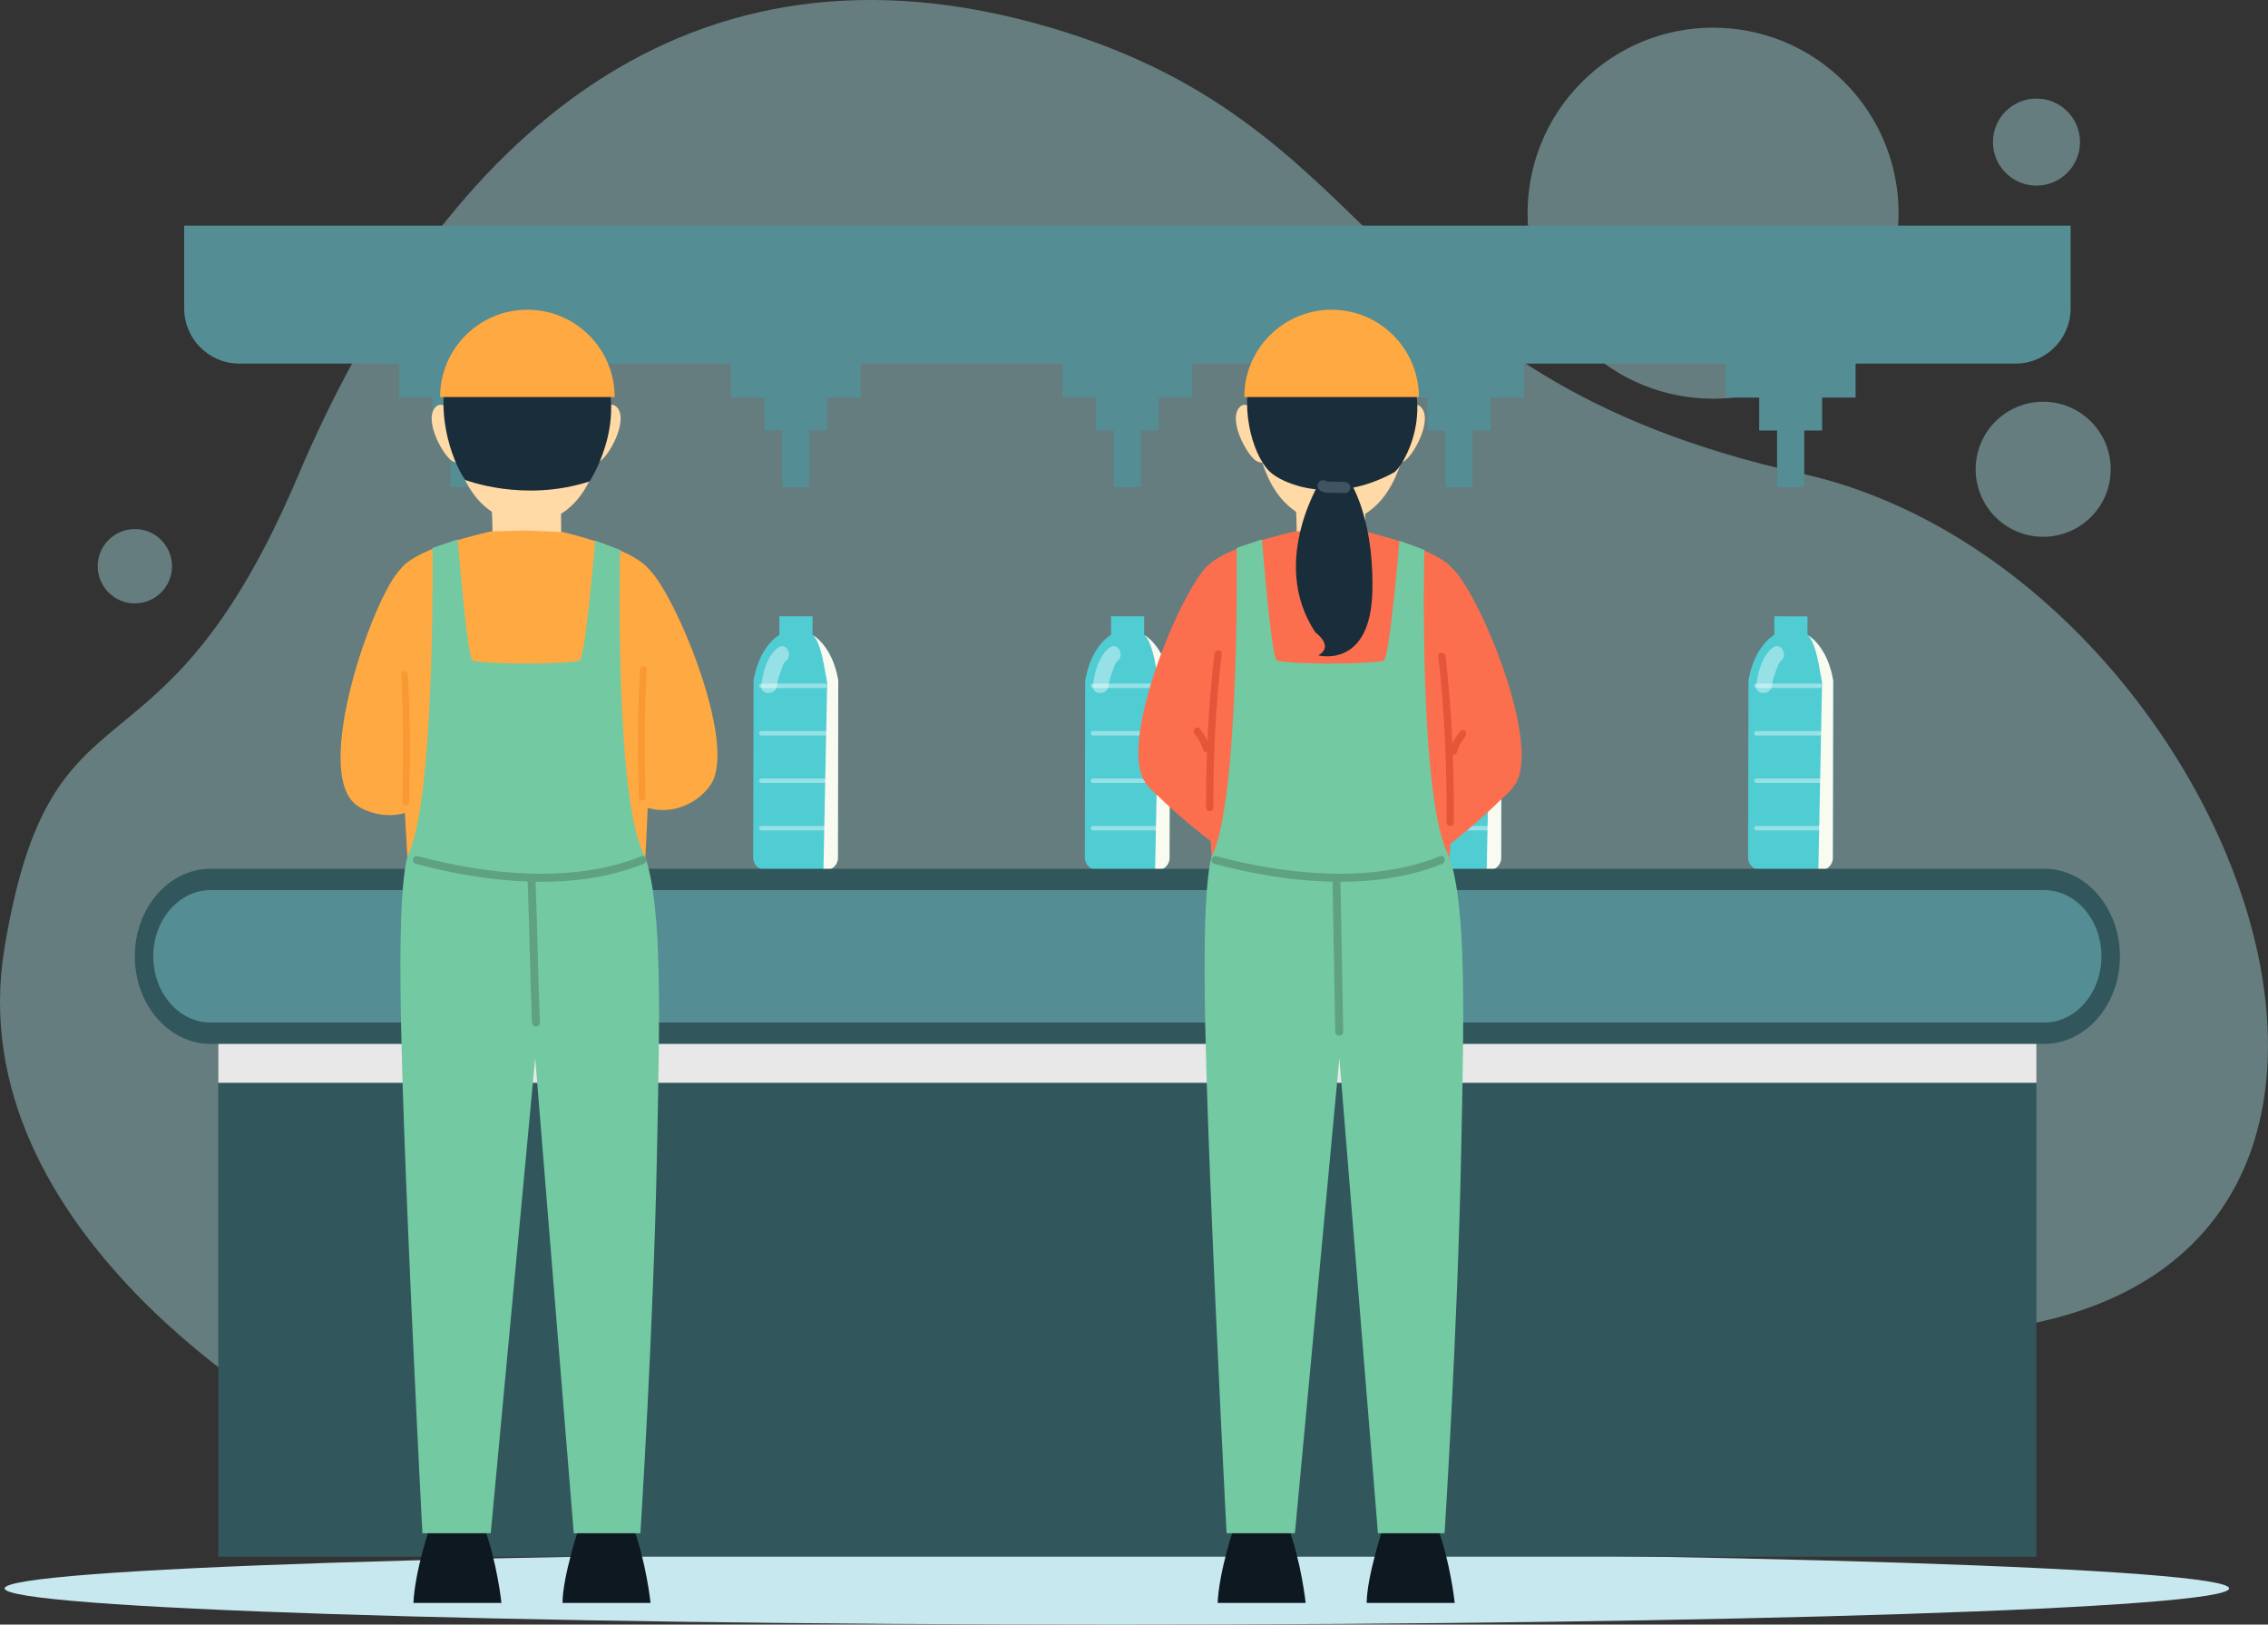 <?xml version="1.0" encoding="UTF-8"?>
<svg xmlns="http://www.w3.org/2000/svg" viewBox="0 0 763.39 546.76">
  <rect x="0" y="0" width="763.39" height="546.76" fill="#333333" stroke="none"/>
  <defs>
    <style>
      .cls-1 {
        fill: none;
        stroke: #fff;
        stroke-linecap: round;
        stroke-miterlimit: 10;
        stroke-width: 1.51px;
      }

      .cls-1, .cls-2, .cls-3 {
        opacity: .4;
      }

      .cls-2 {
        fill: #afecef;
      }

      .cls-4 {
        fill: #ffa943;
      }

      .cls-5 {
        fill: #0d1821;
      }

      .cls-6 {
        fill: #fff;
      }

      .cls-7 {
        fill: #50cdd3;
      }

      .cls-8 {
        fill: #31565c;
      }

      .cls-9 {
        fill: #e8e8e8;
      }

      .cls-9, .cls-10 {
        mix-blend-mode: multiply;
      }

      .cls-11 {
        isolation: isolate;
      }

      .cls-12 {
        fill: #5fa183;
      }

      .cls-13 {
        fill: #c7e8ef;
      }

      .cls-14 {
        fill: #3e5460;
      }

      .cls-15 {
        fill: #e55539;
      }

      .cls-16 {
        fill: #73c9a2;
      }

      .cls-17 {
        fill: #f99932;
      }

      .cls-10 {
        fill: #f9faf0;
      }

      .cls-18 {
        fill: #548d93;
      }

      .cls-19 {
        fill: #fb6f4e;
      }

      .cls-20 {
        fill: #ffd9a6;
      }

      .cls-21 {
        fill: #1a2d3a;
      }
    </style>
  </defs>
  <g class="cls-11">
    <g id="_レイヤー_2" data-name="レイヤー 2">
      <g id="_レイヤー_1-2" data-name="レイヤー 1">
        <g>
          <circle class="cls-2" cx="576.61" cy="71.75" r="62.44" transform="translate(118.15 428.74) rotate(-45)"/>
          <path class="cls-2" d="M101.42,479.05S-14.42,415.28,1.5,319.09c15.92-96.2,52.28-49.33,98.77-158.84C146.78,50.74,226.73-25.09,347.95,7.7c121.21,32.79,107.9,118.17,258.54,151.69,147.19,32.75,238.32,277.3,53.46,289.16"/>
          <g>
            <g>
              <g>
                <rect class="cls-18" x="134.35" y="111.26" width="43.71" height="22.55"/>
                <rect class="cls-18" x="145.61" y="130.27" width="21.19" height="14.62"/>
                <rect class="cls-18" x="151.63" y="141.34" width="9.15" height="22.59"/>
              </g>
              <g>
                <rect class="cls-18" x="245.98" y="111.26" width="43.71" height="22.55"/>
                <rect class="cls-18" x="257.24" y="130.27" width="21.19" height="14.62"/>
                <rect class="cls-18" x="263.26" y="141.34" width="9.15" height="22.59"/>
              </g>
              <g>
                <rect class="cls-18" x="357.61" y="111.26" width="43.71" height="22.55"/>
                <rect class="cls-18" x="368.87" y="130.27" width="21.19" height="14.62"/>
                <rect class="cls-18" x="374.89" y="141.34" width="9.15" height="22.59"/>
              </g>
              <g>
                <rect class="cls-18" x="469.24" y="111.26" width="43.71" height="22.55"/>
                <rect class="cls-18" x="480.5" y="130.27" width="21.19" height="14.62"/>
                <rect class="cls-18" x="486.52" y="141.34" width="9.15" height="22.59"/>
              </g>
              <g>
                <rect class="cls-18" x="580.87" y="111.26" width="43.71" height="22.55"/>
                <rect class="cls-18" x="592.13" y="130.27" width="21.19" height="14.62"/>
                <rect class="cls-18" x="598.15" y="141.34" width="9.15" height="22.59"/>
              </g>
            </g>
            <path class="cls-18" d="M61.99,75.93h634.96v27.87c0,10.25-8.32,18.57-18.57,18.57H80.56c-10.25,0-18.57-8.32-18.57-18.57v-27.87h0Z"/>
            <path class="cls-13" d="M750.31,534.58c0,6.73-167.62,12.19-374.38,12.19S1.55,541.31,1.55,534.58s167.62-12.19,374.38-12.19,374.38,5.46,374.38,12.19Z"/>
            <g>
              <g>
                <g>
                  <path class="cls-7" d="M142.18,228.23h-.02c2.35-12.07,9.44-15.1,9.44-15.1l4.06-.07v-.03s.64.01.64.01h.64s0,.01,0,.01l4.06.09s7.08,3.06,9.38,15.13h-.02c.1.35.15.71.15,1.09l-.12,59.38c0,2.34-2.04,4.24-4.54,4.23l-19.44-.04c-2.5,0-4.53-1.91-4.52-4.25l.12-59.38c0-.38.06-.74.16-1.09Z"/>
                  <rect class="cls-7" x="150.73" y="207.39" width="11.15" height="7.39" transform="translate(312.18 422.47) rotate(-179.89)"/>
                  <path class="cls-10" d="M166.79,230.05c0-.42-.06-.82-.15-1.2-1.31-7.61-2.36-12.72-4.58-15.08,2.06,1.37,6.57,5.33,8.33,14.53h-.02c.1.35.15.71.15,1.09l-.12,59.38c0,2.34-2.04,4.24-4.54,4.23h-.33s1.26-62.94,1.26-62.94Z"/>
                </g>
                <line class="cls-1" x1="165.96" y1="278.73" x2="144.65" y2="278.73"/>
                <line class="cls-1" x1="165.96" y1="262.76" x2="144.65" y2="262.76"/>
                <line class="cls-1" x1="165.96" y1="246.78" x2="144.65" y2="246.78"/>
                <line class="cls-1" x1="165.96" y1="230.8" x2="144.65" y2="230.8"/>
                <g class="cls-3">
                  <path class="cls-6" d="M149.91,230.72c.16-1.63.69-3.19,1.26-4.72.36-.94.82-2.81,1.68-3.47,2.66-2.04.03-6.62-2.66-4.55-3.6,2.76-5.13,8.41-5.55,12.74-.33,3.38,4.95,3.35,5.27,0h0Z"/>
                </g>
              </g>
              <g>
                <g>
                  <path class="cls-7" d="M253.81,228.23h-.02c2.35-12.07,9.44-15.1,9.44-15.1l4.06-.07v-.03s.64.01.64.01h.64s0,.01,0,.01l4.06.09s7.08,3.06,9.38,15.13h-.02c.1.35.15.71.15,1.09l-.12,59.38c0,2.34-2.04,4.24-4.54,4.23l-19.44-.04c-2.5,0-4.53-1.91-4.52-4.25l.12-59.38c0-.38.06-.74.16-1.09Z"/>
                  <rect class="cls-7" x="262.36" y="207.39" width="11.15" height="7.39" transform="translate(535.44 422.7) rotate(-179.89)"/>
                  <path class="cls-10" d="M278.42,230.05c0-.42-.06-.82-.15-1.2-1.31-7.61-2.36-12.72-4.58-15.08,2.06,1.37,6.57,5.33,8.33,14.53h-.02c.1.35.15.71.15,1.09l-.12,59.38c0,2.34-2.04,4.24-4.54,4.23h-.33s1.26-62.94,1.26-62.94Z"/>
                </g>
                <line class="cls-1" x1="277.59" y1="278.73" x2="256.28" y2="278.73"/>
                <line class="cls-1" x1="277.59" y1="262.76" x2="256.28" y2="262.76"/>
                <line class="cls-1" x1="277.59" y1="246.78" x2="256.28" y2="246.78"/>
                <line class="cls-1" x1="277.59" y1="230.8" x2="256.28" y2="230.8"/>
                <g class="cls-3">
                  <path class="cls-6" d="M261.54,230.72c.16-1.63.69-3.19,1.26-4.72.36-.94.82-2.81,1.68-3.47,2.66-2.04.03-6.62-2.66-4.55-3.6,2.76-5.13,8.41-5.55,12.74-.33,3.38,4.95,3.35,5.27,0h0Z"/>
                </g>
              </g>
              <g>
                <g>
                  <path class="cls-7" d="M365.44,228.23h-.02c2.35-12.07,9.44-15.1,9.44-15.1l4.06-.07v-.03s.64.01.64.01h.64s0,.01,0,.01l4.06.09s7.08,3.06,9.38,15.13h-.02c.1.35.15.71.15,1.09l-.12,59.38c0,2.34-2.04,4.24-4.54,4.23l-19.44-.04c-2.5,0-4.53-1.91-4.52-4.25l.12-59.38c0-.38.06-.74.16-1.09Z"/>
                  <rect class="cls-7" x="373.99" y="207.39" width="11.15" height="7.39" transform="translate(758.7 422.92) rotate(-179.89)"/>
                  <path class="cls-10" d="M390.05,230.05c0-.42-.06-.82-.15-1.2-1.31-7.61-2.36-12.72-4.58-15.08,2.06,1.37,6.57,5.33,8.33,14.53h-.02c.1.35.15.71.15,1.09l-.12,59.38c0,2.34-2.04,4.24-4.54,4.23h-.33s1.26-62.94,1.26-62.94Z"/>
                </g>
                <line class="cls-1" x1="389.22" y1="278.73" x2="367.91" y2="278.73"/>
                <line class="cls-1" x1="389.22" y1="262.76" x2="367.91" y2="262.76"/>
                <line class="cls-1" x1="389.22" y1="246.78" x2="367.91" y2="246.78"/>
                <line class="cls-1" x1="389.22" y1="230.8" x2="367.91" y2="230.8"/>
                <g class="cls-3">
                  <path class="cls-6" d="M373.17,230.72c.16-1.63.69-3.19,1.26-4.72.36-.94.82-2.81,1.68-3.47,2.66-2.04.03-6.62-2.66-4.55-3.6,2.76-5.13,8.41-5.55,12.74-.33,3.38,4.95,3.35,5.27,0h0Z"/>
                </g>
              </g>
              <g>
                <g>
                  <path class="cls-7" d="M477.06,228.23h-.02c2.35-12.07,9.44-15.1,9.44-15.1l4.06-.07v-.03s.64.01.64.01h.64s0,.01,0,.01l4.06.09s7.08,3.06,9.38,15.13h-.02c.1.35.15.71.15,1.09l-.12,59.38c0,2.34-2.04,4.24-4.54,4.23l-19.44-.04c-2.5,0-4.53-1.91-4.52-4.25l.12-59.38c0-.38.06-.74.16-1.09Z"/>
                  <rect class="cls-7" x="485.62" y="207.39" width="11.15" height="7.39" transform="translate(981.96 423.14) rotate(-179.89)"/>
                  <path class="cls-10" d="M501.67,230.05c0-.42-.06-.82-.15-1.2-1.31-7.61-2.36-12.72-4.58-15.08,2.06,1.37,6.57,5.33,8.33,14.53h-.02c.1.35.15.71.15,1.09l-.12,59.38c0,2.34-2.04,4.24-4.54,4.23h-.33s1.26-62.94,1.26-62.94Z"/>
                </g>
                <line class="cls-1" x1="500.85" y1="278.73" x2="479.54" y2="278.73"/>
                <line class="cls-1" x1="500.85" y1="262.76" x2="479.54" y2="262.76"/>
                <line class="cls-1" x1="500.85" y1="246.78" x2="479.54" y2="246.78"/>
                <line class="cls-1" x1="500.85" y1="230.8" x2="479.54" y2="230.8"/>
                <g class="cls-3">
                  <path class="cls-6" d="M484.8,230.72c.16-1.63.69-3.19,1.26-4.72.36-.94.82-2.81,1.68-3.47,2.66-2.04.03-6.62-2.66-4.55-3.6,2.76-5.13,8.41-5.55,12.74-.33,3.38,4.95,3.35,5.27,0h0Z"/>
                </g>
              </g>
              <g>
                <g>
                  <path class="cls-7" d="M588.69,228.23h-.02c2.35-12.07,9.44-15.1,9.44-15.1l4.06-.07v-.03s.64.01.64.01h.64s0,.01,0,.01l4.06.09s7.08,3.06,9.38,15.13h-.02c.1.35.15.71.15,1.09l-.12,59.38c0,2.34-2.04,4.24-4.54,4.23l-19.44-.04c-2.5,0-4.53-1.91-4.52-4.25l.12-59.38c0-.38.06-.74.16-1.09Z"/>
                  <rect class="cls-7" x="597.25" y="207.39" width="11.15" height="7.39" transform="translate(1205.22 423.37) rotate(-179.89)"/>
                  <path class="cls-10" d="M613.3,230.05c0-.42-.06-.82-.15-1.2-1.31-7.61-2.36-12.72-4.58-15.08,2.06,1.37,6.57,5.33,8.33,14.53h-.02c.1.35.15.71.15,1.09l-.12,59.38c0,2.34-2.04,4.24-4.54,4.23h-.33s1.25-62.94,1.25-62.94Z"/>
                </g>
                <line class="cls-1" x1="612.47" y1="278.73" x2="591.17" y2="278.73"/>
                <line class="cls-1" x1="612.47" y1="262.76" x2="591.17" y2="262.76"/>
                <line class="cls-1" x1="612.47" y1="246.78" x2="591.17" y2="246.78"/>
                <line class="cls-1" x1="612.47" y1="230.8" x2="591.17" y2="230.8"/>
                <g class="cls-3">
                  <path class="cls-6" d="M596.43,230.72c.16-1.63.69-3.19,1.26-4.72.36-.94.82-2.81,1.68-3.47,2.66-2.04.03-6.62-2.66-4.55-3.6,2.76-5.13,8.41-5.55,12.74-.33,3.38,4.95,3.35,5.27,0h0Z"/>
                </g>
              </g>
            </g>
            <g>
              <rect class="cls-8" x="73.47" y="330.77" width="611.98" height="193.13"/>
              <rect class="cls-9" x="73.47" y="330.77" width="611.98" height="33.65"/>
              <g>
                <rect class="cls-18" x="48.49" y="295.97" width="661.96" height="51.76" rx="21.72" ry="21.72"/>
                <path class="cls-8" d="M688.08,351.32H70.85c-14.04,0-25.47-13.22-25.47-29.47s11.43-29.47,25.47-29.47h617.23c14.04,0,25.47,13.22,25.47,29.47s-11.42,29.47-25.47,29.47ZM70.85,299.56c-10.62,0-19.26,10-19.26,22.29s8.64,22.29,19.26,22.29h617.23c10.62,0,19.26-10,19.26-22.29s-8.64-22.29-19.26-22.29H70.85Z"/>
              </g>
            </g>
            <g>
              <g>
                <path class="cls-20" d="M189.01,183.87c-.16-4.35-.19-13.62-.19-13.62l-23.39-.35s.5,6.79.27,11.54c2.09,5.04,16.27,16.93,23.31,2.42Z"/>
                <path class="cls-20" d="M151.26,136.54s-.75,37.37,25.07,39.19c23.74,1.67,26.66-29.75,26.66-29.75,0,0,3.23-25.25-12.64-30.71-15.87-5.46-36.36-4.56-39.09,21.27Z"/>
                <path class="cls-20" d="M152.29,138.97s-3.47-4.94-6.02-1.57c-3.51,4.65,3.29,16.67,6.2,17.89,3.14,1.32,4.13-.61,4.13-.61"/>
                <path class="cls-20" d="M201.91,138.97s3.47-4.94,6.02-1.57c3.51,4.65-3.29,16.67-6.2,17.89-3.14,1.32-4.13-.61-4.13-.61"/>
                <path class="cls-21" d="M167.83,111.96s-13.02,2.48-16.57,12.01c-4.99,13.44.38,30.3,5.26,37.52,0,0,19.7,7.76,41.94.51,0,0,15.71-23.9.89-44.6-10.93-15.26-31.52-5.43-31.52-5.43Z"/>
                <path class="cls-4" d="M177.51,104.24c-16.23,0-29.38,13.15-29.38,29.38h58.76c0-16.23-13.15-29.38-29.38-29.38Z"/>
              </g>
              <g>
                <path class="cls-4" d="M165.28,178.85s-29.17,6.09-31.33,14.47c-2.16,8.38,3.49,100.51,3.49,100.51l39.65.03.03-115.31"/>
                <path class="cls-5" d="M194.98,513.67s-5.64,17.08-5.64,25.79h29.63s-1.41-13.58-5.93-25.79"/>
                <path class="cls-5" d="M144.79,513.67s-5.1,14.75-5.64,25.79h29.63s-1.41-13.58-5.93-25.79"/>
                <path class="cls-16" d="M137.11,288.36c-3.64,14.11-2.39,59.28-.48,107.72,2.32,58.71,5.55,119.94,5.55,119.94h23l14.96-159.94,12.98,159.94h22.43s4.37-67.67,5.59-128.14c.93-45.74,1.87-82.76-4.01-99.53"/>
                <path class="cls-4" d="M189.4,179.06s27.98,6.28,30.13,14.66c2.16,8.38-2.57,100.52-2.57,100.52l-40.1-.38-.03-115.31"/>
                <path class="cls-4" d="M134.87,191.49c-8.99,8.6-30.41,68.96-14.56,79.71,9.88,6.71,44.88,10.16,30.48-72.24"/>
                <path class="cls-4" d="M218.37,191.49c8.99,8.6,29.81,58.62,20.99,72.35-10.49,16.34-51.3,17.51-36.9-64.88"/>
                <path class="cls-16" d="M208.74,185.06s-2.12,84.77,8.39,103.3l1.68,62.41h-42.42v-127.41s16.81-.09,18.74-1.1c1.93-1.01,5.2-40.3,5.2-40.3"/>
                <path class="cls-16" d="M145.56,184.4s1.14,85.44-8.46,103.96l-1.68,62.41h42.42v-127.41s-16.81-.09-18.74-1.1c-1.93-1.01-5.01-40.73-5.01-40.73"/>
              </g>
              <path class="cls-17" d="M135.03,227.02c.82,14.32.73,28.71.41,43.04-.03,1.46,2.23,1.45,2.26,0,.32-14.33.41-28.73-.41-43.04-.08-1.45-2.34-1.46-2.26,0h0Z"/>
              <path class="cls-17" d="M215.41,225.26c-.82,14.32-.73,28.71-.41,43.04.03,1.45,2.29,1.46,2.26,0-.32-14.33-.41-28.73.41-43.04.08-1.45-2.18-1.45-2.26,0h0Z"/>
            </g>
            <g>
              <path class="cls-19" d="M384.64,261.65c1.59,4.13,19.52,19.63,27.53,24.66l14,3.98-7.48-28.65"/>
              <path class="cls-19" d="M406.27,190.65c-8.99,8.6-29.81,58.62-20.99,72.35,10.49,16.34,51.3,17.51,36.9-64.88"/>
              <path class="cls-19" d="M510.69,262.48c-1.59,4.13-20.51,20.84-28.53,25.88l-13,2.77,7.48-28.65"/>
              <g>
                <path class="cls-20" d="M459.7,183.87c-.16-4.35-.19-13.62-.19-13.62l-23.39-.35s.5,6.79.27,11.54c2.09,5.04,16.27,16.93,23.31,2.42Z"/>
                <path class="cls-20" d="M421.95,136.54s-.75,37.37,25.07,39.19c23.74,1.67,26.66-29.75,26.66-29.75,0,0,3.23-25.25-12.64-30.71s-36.36-4.56-39.09,21.27Z"/>
                <path class="cls-20" d="M422.97,138.97s-3.47-4.94-6.02-1.57c-3.51,4.65,3.29,16.67,6.2,17.89,3.14,1.32,4.13-.61,4.13-.61"/>
                <path class="cls-20" d="M472.6,138.97s3.47-4.94,6.02-1.57c3.51,4.65-3.29,16.67-6.2,17.89-3.14,1.32-4.13-.61-4.13-.61"/>
                <path class="cls-21" d="M438.51,111.78s-13.02,2.34-16.57,11.34c-4.99,12.69-.68,29.41,5.26,35.43,4.31,4.38,21.72,11.6,41.94.48,2.98-1.64,15.71-22.57.89-42.12-10.93-14.42-31.52-5.13-31.52-5.13Z"/>
                <path class="cls-4" d="M448.2,104.24c-16.23,0-29.38,13.15-29.38,29.38h58.76c0-16.23-13.15-29.38-29.38-29.38Z"/>
              </g>
              <path class="cls-19" d="M435.97,178.85s-29.17,6.09-31.33,14.47c-2.16,8.38,3.49,100.51,3.49,100.51l39.65.03.03-115.31"/>
              <path class="cls-5" d="M465.66,513.67s-5.64,17.08-5.64,25.79h29.63s-1.41-13.58-5.93-25.79"/>
              <path class="cls-5" d="M415.48,513.67s-5.1,14.75-5.64,25.79h29.63s-1.41-13.58-5.93-25.79"/>
              <path class="cls-16" d="M407.79,288.36c-3.64,14.11-2.39,59.28-.48,107.72,2.32,58.71,5.55,119.94,5.55,119.94h23l14.96-159.94,12.98,159.94h22.43s4.37-67.67,5.59-128.14c.93-45.74,1.87-82.76-4.01-99.53"/>
              <path class="cls-19" d="M460.09,179.06s27.97,6.28,30.13,14.66c2.16,8.38-2.57,100.52-2.57,100.52l-40.1-.38-.03-115.31"/>
              <path class="cls-19" d="M489.06,191.49c8.99,8.6,29.81,58.62,20.99,72.35-10.49,16.34-51.3,17.51-36.9-64.88"/>
              <path class="cls-16" d="M479.43,185.06s-2.12,84.77,8.39,103.3l1.68,62.41h-42.42v-127.41s16.81-.09,18.74-1.1c1.93-1.01,5.2-40.3,5.2-40.3"/>
              <path class="cls-16" d="M416.25,184.4s1.14,85.44-8.46,103.96l-1.68,62.41h42.42v-127.41s-16.81-.09-18.74-1.1c-1.93-1.01-5.01-40.73-5.01-40.73"/>
              <path class="cls-21" d="M445.36,160.25s-18.74,28.34-2.62,52.56c6.64,5.25.95,7.73.95,7.73,0,0,17.83,4.84,18.25-22.09.42-26.92-8.75-38.2-8.75-38.2"/>
              <path class="cls-14" d="M444.41,165.12c1.19.83,2.79.7,4.17.73s2.7.07,4.05.11c.99.03,1.93-.89,1.88-1.88s-.83-1.86-1.88-1.88c-1.25-.03-2.51-.07-3.76-.1-.6-.02-1.2-.03-1.81-.05-.14,0-.27-.02-.41-.02-.36-.02.42.11.04,0-.04-.01-.3-.11-.33-.09.27.12.32.14.14.05-.07-.04-.13-.08-.19-.12-.81-.56-2.13-.18-2.58.68-.51.96-.19,1.98.68,2.58h0Z"/>
              <path class="cls-15" d="M484.12,220.88c2.15,18.54,2.87,37.27,2.79,55.93,0,1.58,2.44,1.58,2.45,0,.07-18.66-.65-37.39-2.79-55.93-.18-1.55-2.63-1.56-2.45,0h0Z"/>
              <path class="cls-15" d="M491.5,246.07c-1.59,1.94-2.74,4.04-3.48,6.44-.46,1.51,1.9,2.15,2.36.65.61-1.97,1.54-3.76,2.85-5.36.99-1.21-.73-2.95-1.73-1.73h0Z"/>
              <path class="cls-15" d="M408.76,220.04c-2.01,17.18-2.87,34.46-2.8,51.75,0,1.57,2.45,1.58,2.45,0-.06-17.3.79-34.57,2.8-51.75.18-1.56-2.27-1.55-2.45,0h0Z"/>
              <path class="cls-15" d="M402.1,246.96c1.31,1.6,2.24,3.39,2.85,5.36.46,1.5,2.83.86,2.36-.65-.74-2.39-1.89-4.5-3.48-6.44-1-1.22-2.72.52-1.73,1.73h0Z"/>
            </g>
            <path class="cls-12" d="M408.72,290.71c23.92,6.42,53.15,9.57,76.72,0,1.56-.63.88-3.21-.71-2.56-23.02,9.34-51.98,6.26-75.3,0-1.65-.44-2.36,2.12-.71,2.56h0Z"/>
            <path class="cls-12" d="M139.94,290.71c23.92,6.42,53.15,9.57,76.72,0,1.56-.63.88-3.21-.71-2.56-23.02,9.34-51.98,6.26-75.3,0-1.65-.44-2.36,2.12-.71,2.56h0Z"/>
            <path class="cls-12" d="M448.52,296.45c.31,16.93.62,33.86.93,50.8.03,1.71,2.69,1.71,2.66,0-.31-16.93-.62-33.86-.93-50.8-.03-1.71-2.69-1.71-2.66,0h0Z"/>
            <path class="cls-12" d="M177.57,295.97c.65,16.05.84,32.12,1.49,48.17.07,1.7,2.73,1.71,2.66,0-.65-16.05-.84-32.12-1.49-48.17-.07-1.7-2.73-1.71-2.66,0h0Z"/>
          </g>
          <circle class="cls-2" cx="687.72" cy="157.93" r="22.73"/>
          <circle class="cls-2" cx="685.46" cy="47.82" r="14.65"/>
          <path class="cls-2" d="M57.9,190.56c0,6.91-5.6,12.51-12.51,12.51s-12.51-5.6-12.51-12.51,5.6-12.51,12.51-12.51,12.51,5.6,12.51,12.51Z"/>
        </g>
      </g>
    </g>
  </g>
</svg>